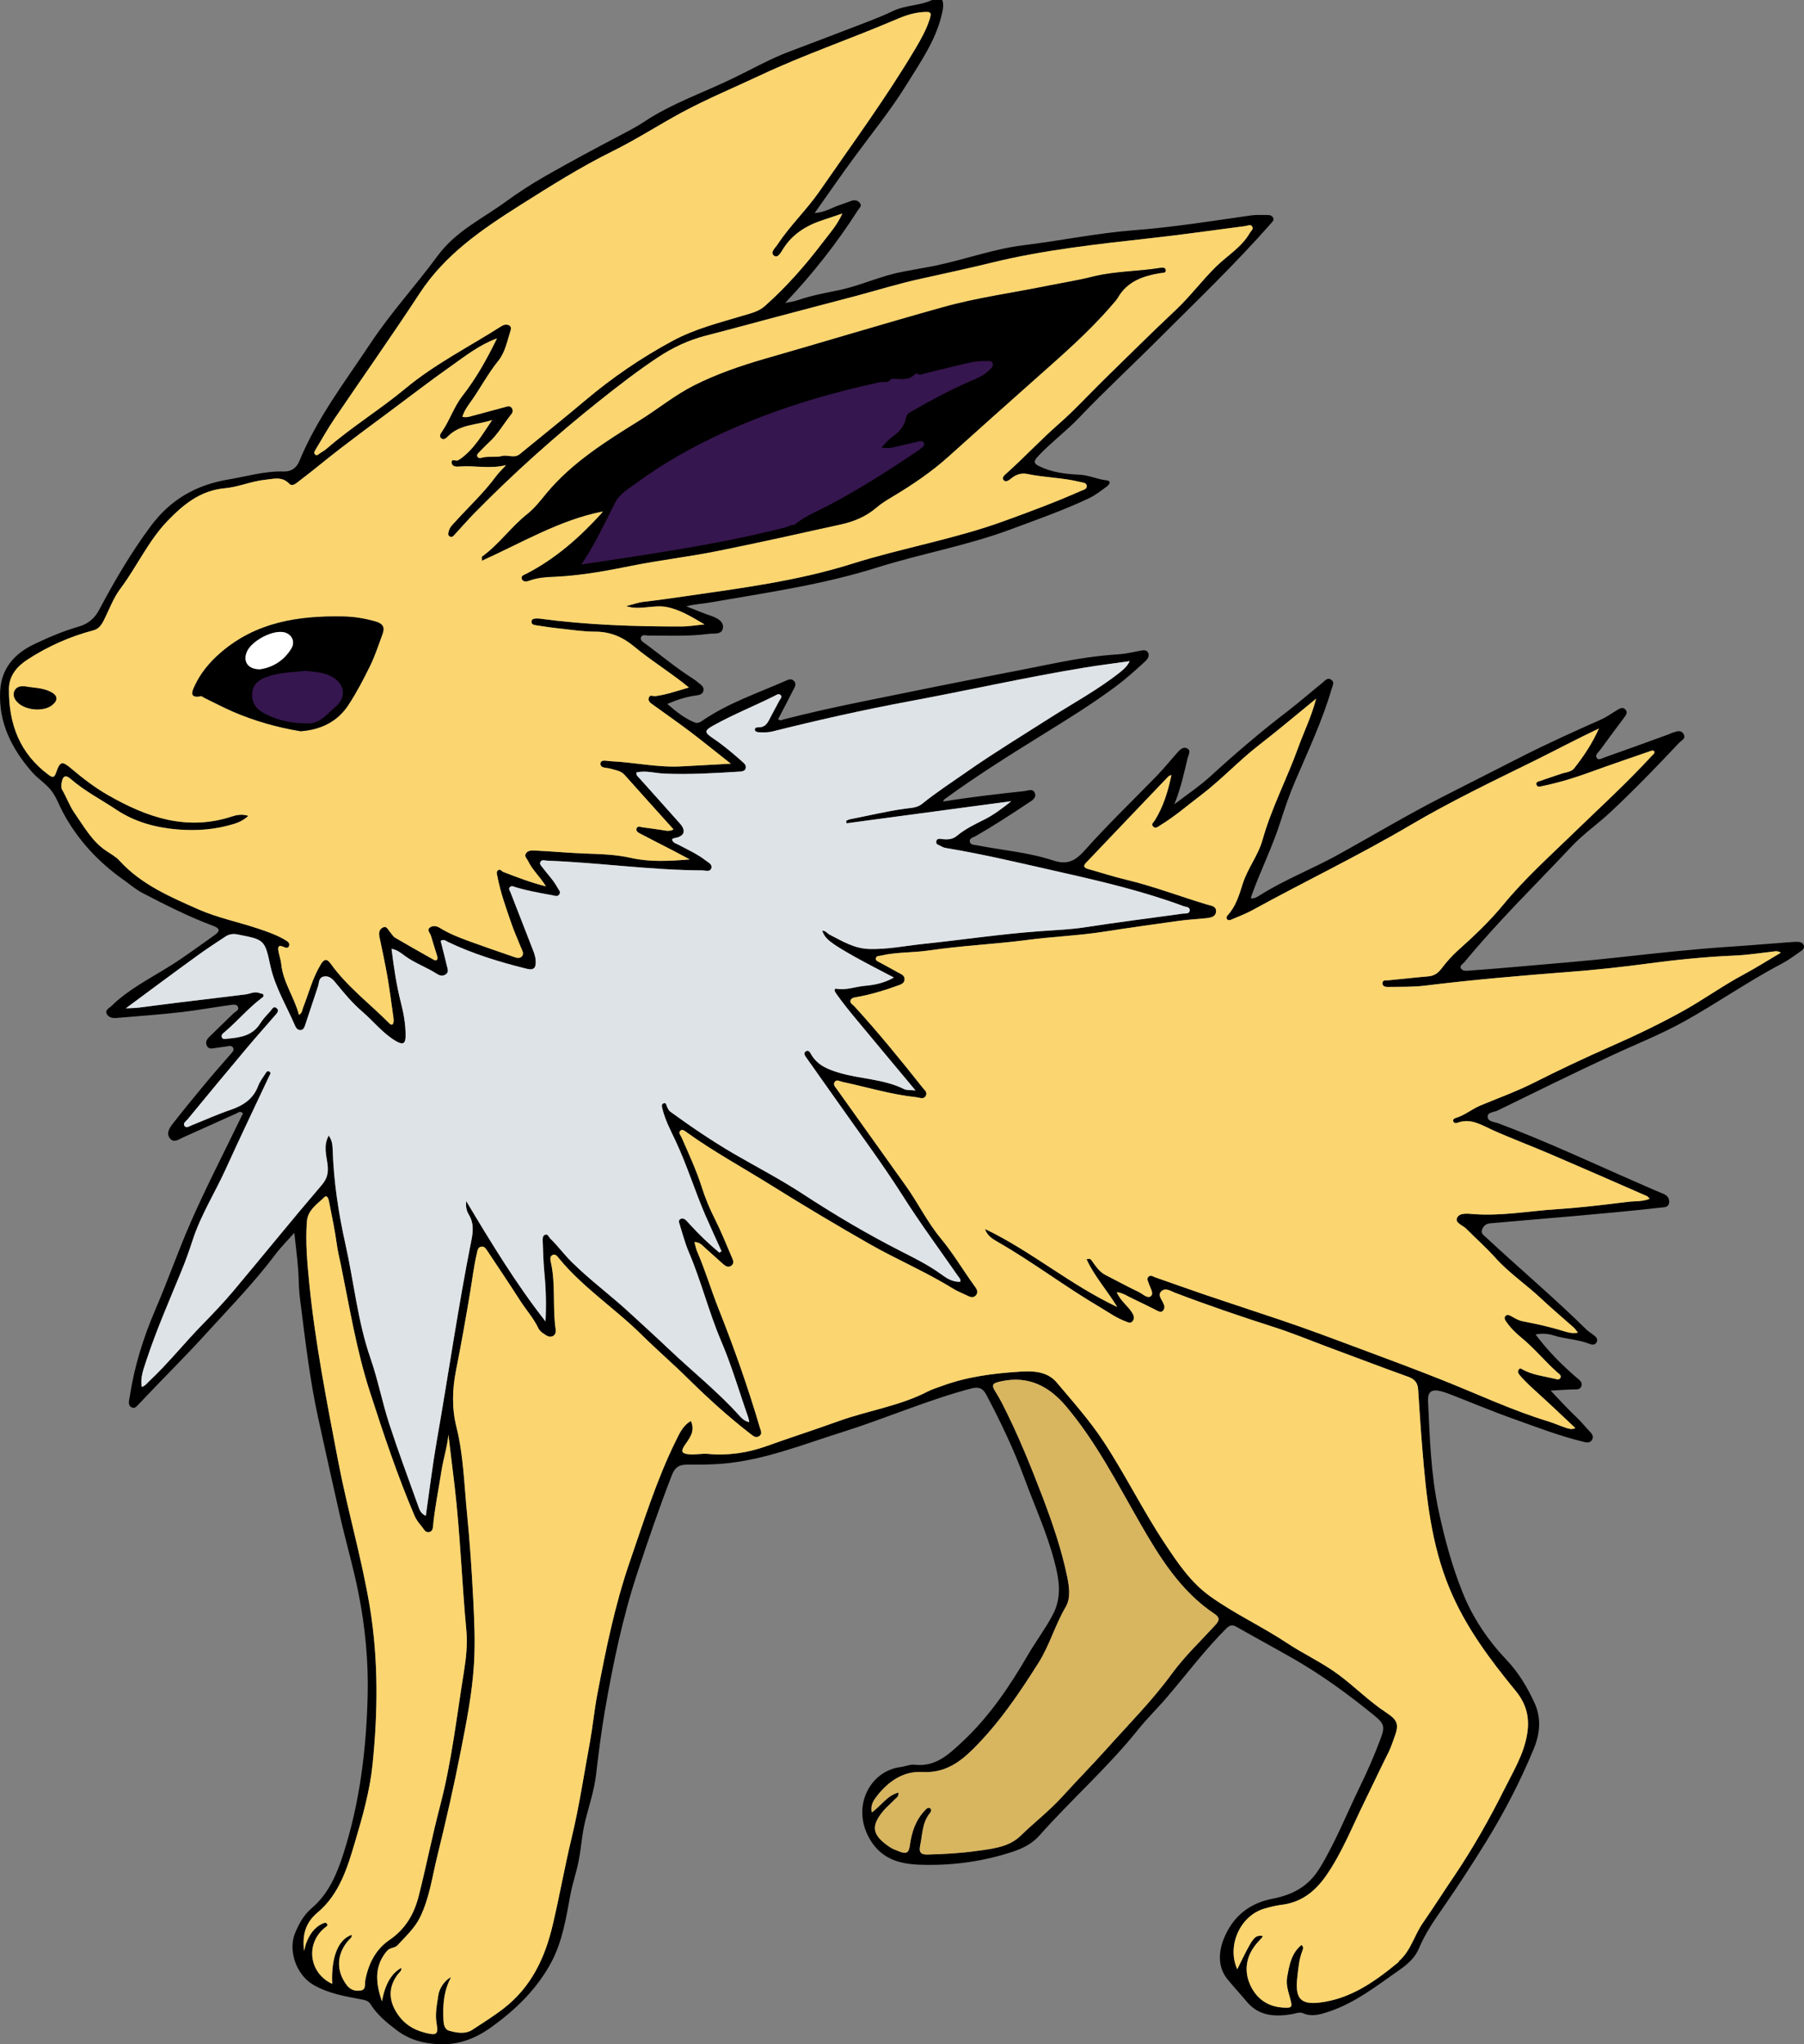 <?xml version="1.0" encoding="UTF-8"?>
<svg id="Layer_2" data-name="Layer 2" xmlns="http://www.w3.org/2000/svg" viewBox="0 0 211.62 239.84">
  <rect x="0" y="0" width="211.62" height="239.84" fill="#808080" stroke="none"/>
  <defs>
    <style>
      .cls-1 {
        fill: #fbd56f;
      }

      .cls-2 {
        fill: #fff;
      }

      .cls-3 {
        fill: #d8b55f;
      }

      .cls-4 {
        fill: #dee3e7;
      }

      .cls-5 {
        fill: #36164f;
      }
    </style>
  </defs>
  <g id="Layer_1-2" data-name="Layer 1">
    <g>
      <path d="M211.58,110.88c-.1-.25-.32-.34-.56-.37-.26-.02-.53-.01-.79,.01-2.43,.18-4.84,.39-7.27,.55-4.24,.28-8.47,.74-12.7,1.21-4.2,.47-8.41,.8-12.61,1.17-1.79,.16-3.58,.3-5.37,.43-.33,.03-.74,.05-.91-.28-.17-.33,.23-.5,.41-.71,3.91-4.76,8.32-9.05,12.53-13.53,1.42-1.52,3.13-2.69,4.63-4.1,2.77-2.59,5.41-5.32,8.01-8.09,.3-.32,.9-.52,.51-1.1-.34-.5-.84-.22-1.27-.1-.16,.04-.31,.14-.46,.19-2.5,.91-5,1.82-7.5,2.7-.29,.1-.71,.39-.92,.07-.24-.35,.18-.65,.39-.93,.94-1.29,1.89-2.57,2.85-3.85,.21-.28,.41-.57,.13-.89-.28-.33-.6-.18-.9,0-.66,.39-1.28,.85-1.97,1.16-3.13,1.39-6.26,2.8-9.31,4.35-3.11,1.59-6.23,3.16-9.34,4.75-4.08,2.09-8.02,4.44-12.03,6.67-3.08,1.72-6.39,2.98-9.38,4.87-.29,.17-.6,.4-1.02,.32,.05-.16,.07-.26,.1-.35,1.05-2.91,2.44-5.68,3.38-8.64,.51-1.58,1.04-3.15,1.7-4.69,1.54-3.6,3.22-7.16,4.32-10.94,.1-.34,.34-.72-.05-1-.45-.33-.74,.09-1.03,.33-1.37,1.1-2.7,2.27-4.09,3.34-3.18,2.43-6.2,5.02-9.15,7.72-1.21,1.1-2.59,2.02-4.15,3.21,.78-1.95,1.14-3.69,1.56-5.43,.1-.4,.45-.88-.1-1.14-.45-.21-.81,.18-1.1,.5-.8,.89-1.55,1.83-2.38,2.69-2.82,2.91-5.75,5.71-8.44,8.73-1.14,1.27-2.03,1.81-3.77,1.24-2.88-.95-5.93-1.19-8.9-1.77-.31-.06-.78-.04-.86-.4-.1-.46,.42-.53,.71-.7,2.11-1.21,4.14-2.54,6.17-3.89,.4-.26,.97-.57,.74-1.15-.23-.57-.81-.27-1.25-.22-3.16,.34-6.32,.7-9.51,1.22,.07-.14,.09-.21,.14-.25,3.7-2.71,7.6-5.15,11.49-7.57,2.97-1.84,5.94-3.67,8.73-5.76,1.15-.86,2.21-1.83,3.27-2.79,.3-.27,.66-.68,.4-1.13-.21-.36-.67-.24-1.02-.17-.78,.14-1.55,.34-2.36,.39-2.59,.16-5.16,.57-7.7,1.08-4.76,.97-9.53,1.85-14.29,2.82-5.79,1.2-11.62,2.26-17.35,3.74-.2,.05-.42,.23-.66-.03,.58-1.11,1.17-2.22,1.73-3.34,.17-.34,.48-.72,.15-1.11-.34-.39-.75-.16-1.1,0-3.23,1.42-6.59,2.55-9.54,4.55-.3,.2-.62,.45-1.01,.3-1.2-.48-2.18-1.27-3.23-2.18,1.21-.52,2.25-.84,3.34-.99,.36-.05,.77-.1,.89-.53,.13-.48-.27-.71-.57-.96-.2-.17-.41-.34-.64-.48-1.91-1.21-3.65-2.66-5.46-4.01-.28-.21-.75-.43-.66-.8,.11-.46,.62-.24,.95-.25,2.33-.01,4.66,.11,6.98-.2,.63-.09,1.56,.14,1.69-.67,.13-.81-.69-1.19-1.39-1.45-.19-.07-.38-.12-.57-.19-.78-.31-1.55-.61-2.33-.92,.93-.26,1.83-.29,2.71-.44,6.59-1.15,13.21-2.08,19.62-4.1,5.2-1.64,10.59-2.58,15.72-4.49,3.09-1.15,6.2-2.24,9.18-3.65,.76-.36,1.41-.88,2.08-1.37,.35-.26,.58-.67-.05-.74-1.09-.12-2.08-.62-3.21-.66-1.58-.07-3.19-.27-4.65-.99-.6-.29-.73-.55-.15-1.16,1.53-1.63,3.33-2.96,4.87-4.58,3.03-3.18,6.26-6.16,9.36-9.27,4.44-4.44,8.98-8.78,13.13-13.51,.15-.18,.35-.34,.24-.6-.12-.29-.39-.35-.66-.35-.67,0-1.34-.05-1.99,.05-4.54,.65-9.07,1.38-13.65,1.73-4.38,.34-8.69,1.24-13.04,1.77-3.48,.43-6.79,1.66-10.21,2.37-1.33,.27-2.68,.49-4.02,.75-2.52,.49-4.85,1.61-7.36,2.14-1.63,.34-3.27,.63-4.85,1.18-.47,.17-.98,.22-1.47,.32,3.23-3.41,6.06-7.01,8.54-10.89,.15-.24,.48-.46,.25-.79-.23-.33-.59-.43-.98-.31-.44,.15-.87,.33-1.31,.47-.95,.29-1.81,.91-3.04,.97,1.63-2.3,3.11-4.46,4.67-6.57,2.06-2.81,4.27-5.52,6.11-8.5,1.66-2.69,3.5-5.28,4.18-8.45,.1-.5,.19-.98,0-1.47h-1.19c-1.46,.69-3.14,.59-4.6,1.3-.98,.48-2,.88-3.03,1.28-3.04,1.17-6.08,2.33-9.13,3.48-2.28,.86-4.39,2.07-6.58,3.12-3.49,1.7-7.2,2.95-10.47,5.13-.8,.53-1.66,.98-2.51,1.43-3.03,1.59-6.05,3.21-9.02,4.9-1.61,.92-3.18,1.94-4.68,3.03-2.74,2-5.83,3.43-7.97,6.33-2.55,3.47-5.5,6.68-7.88,10.27-2.98,4.49-6.28,8.79-8.35,13.82-.35,.83-.94,1.25-1.86,1.23-2.22-.07-4.33,.58-6.49,.94-3.78,.64-6.78,2.35-9.11,5.5-2.29,3.09-4.22,6.38-6.01,9.76-.57,1.08-1.33,1.68-2.43,2-1.8,.52-3.51,1.25-5.19,2.05-2.34,1.11-3.87,2.86-4.01,5.5-.2,3.7,1.35,6.77,3.73,9.5,.72,.83,1.69,1.38,2.35,2.29,.56,.77,.85,1.65,1.29,2.46,1.71,3.19,4.1,5.77,7.04,7.86,.76,.53,1.47,1.16,2.29,1.59,2.71,1.41,5.44,2.79,8.3,3.86,.74,.27,.86,.58,.18,1.06-1.79,1.26-3.53,2.58-5.4,3.73-2.31,1.44-4.76,2.68-6.73,4.61-.26,.26-.79,.45-.53,.95,.23,.42,.72,.49,1.15,.45,2.52-.21,5.04-.4,7.55-.68,1.91-.22,3.81-.57,5.72-.83,.33-.04,.82-.18,.97,.24,.13,.36-.33,.53-.56,.75-.92,.91-1.87,1.8-2.79,2.71-.3,.29-.53,.63-.31,1.07,.21,.43,.59,.33,.96,.27,.43-.06,.85-.13,1.28-.18,.29-.04,.64-.19,.83,.13s-.12,.56-.3,.78c-.93,1.09-1.89,2.15-2.8,3.25-1.34,1.61-2.67,3.23-3.96,4.88-.39,.49-.81,1.15-.35,1.73,.49,.62,1.1,.08,1.62-.14,2.07-.92,4.12-1.86,6.19-2.78,.21-.1,.44-.34,.77-.01-.15,.3-.31,.63-.47,.95-1.88,3.89-3.87,7.74-5.61,11.7-1.5,3.4-2.72,6.93-4.19,10.35-1.41,3.28-2.48,6.67-3.01,10.21-.06,.44-.3,1.01,.2,1.28,.49,.26,.72-.33,1.05-.57,.07-.06,.13-.15,.2-.22,2.44-2.6,4.98-5.08,7.37-7.72,2.82-3.1,5.76-6.1,8.28-9.46,.66-.87,1.45-1.65,2.2-2.5,.21,2.01,.48,3.88,.52,5.76,.01,.86,.11,1.73,.22,2.58,.57,4.49,1.09,8.97,2.06,13.4,.85,3.87,1.7,7.73,2.58,11.59,.68,2.98,1.55,5.93,2.14,8.92,.79,3.96,1.18,8.01,1.08,12.07-.16,6.28-.91,12.47-2.83,18.48-.76,2.39-1.74,4.73-3.7,6.4-.97,.83-1.51,1.82-1.97,2.92-.88,2.1,.15,4.93,2.09,6.08,1.77,1.04,3.73,1.37,5.7,1.74,.4,.08,.77,.14,1.02,.52,.8,1.28,1.92,2.2,3.14,3.12,1.51,1.13,3.15,1.53,4.89,1.61,2.26,.11,4.26-.63,6.13-1.97,2.88-2.07,5.36-4.46,7.05-7.6,1.36-2.53,1.77-5.34,2.29-8.11,.25-1.28,.68-2.5,.93-3.76,.32-1.62,.4-3.29,.82-4.91,.45-1.76,1.03-3.51,1.24-5.33,.29-2.48,.6-4.95,1.02-7.41,.95-5.47,2.07-10.91,3.81-16.19,1.27-3.85,2.58-7.68,4.05-11.47,.38-.97,.88-1.25,1.82-1.25,1.4,.01,2.79,.01,4.18-.11,4.86-.42,9.37-2.25,13.96-3.69,5.08-1.6,9.97-3.75,15.12-5.12,.86-.23,1.38-.09,1.8,.7,1.68,3.18,3.23,6.42,4.47,9.79,1.19,3.24,2.64,6.39,3.52,9.75,.57,2.16,.94,4.22-.22,6.37-.85,1.6-1.93,3.02-2.84,4.58-2.19,3.77-4.62,7.38-7.86,10.37-1.55,1.44-3.08,2.85-5.46,2.57-.54-.06-1.11,.21-1.67,.28-3.68,.45-5.97,4.95-3.35,8.84,1.58,2.34,4.02,2.61,6.34,2.63,3.44,.05,6.88-.45,10.21-1.55,1.21-.41,2.24-.93,3.09-1.88,3.75-4.23,8.01-7.98,11.55-12.39,1.08-1.36,2.33-2.56,3.45-3.88,2.29-2.68,4.41-5.51,6.91-8.01,.45-.44,.74-.5,1.27-.19,2.14,1.22,4.3,2.39,6.44,3.61,3.45,1.96,6.64,4.29,9.7,6.79,1.1,.89,1.24,1.3,.75,2.6-.74,2-1.59,3.95-2.53,5.86-1.52,3.14-2.8,6.38-4.63,9.39-1.34,2.21-3.22,3.17-5.54,3.62-2.58,.5-4.44,1.9-5.54,4.26-.81,1.72-.98,3.65,.19,5.12,.73,.92,1.57,1.81,2.34,2.73,1.41,1.68,3.32,1.77,5.32,1.43,.41-.07,.82-.29,1.27-.1,1.03,.45,2.02,.14,3.01-.19,3.08-1.02,5.59-3.01,8.2-4.83,1.01-.7,1.91-1.47,2.38-2.61,.71-1.7,1.75-3.22,2.79-4.71,1.78-2.57,3.48-5.19,5.12-7.85,2.13-3.46,3.99-7.06,5.54-10.81,.73-1.76,.94-3.6,.09-5.43-.84-1.82-1.85-3.52-3.24-4.99-2.22-2.34-4-4.97-5.2-7.98-1.24-3.1-2.1-6.29-2.8-9.56-.91-4.25-1.04-8.56-1.24-12.86-.05-1.11,.42-1.43,1.51-1.16,.32,.09,.64,.19,.95,.31,2.51,.97,4.99,2.02,7.52,2.92,2.7,.96,5.37,2,8.15,2.68,.4,.1,.82,.23,1.09-.18,.28-.42-.02-.77-.3-1.05-.48-.5-.91-1.06-1.42-1.54-1.03-.97-1.98-2.02-3.12-3.21,1.03-.06,1.81-.11,2.59-.14,.4-.02,.86,.1,1.02-.4,.15-.48-.26-.72-.55-.97-1.76-1.52-3.39-3.15-4.83-5.08,.73-.13,1.41-.11,2.08,.1,1.39,.45,2.89,.46,4.26,1.01,.28,.11,.62,.16,.81-.17,.21-.38-.03-.63-.31-.85-.28-.22-.61-.41-.87-.66-3.81-3.76-7.91-7.21-11.82-10.86-.26-.24-.61-.44-.41-.91,.18-.43,.46-.66,.97-.7,6.65-.6,13.32-1.09,19.96-1.84,.42-.05,.94,0,1-.6,.05-.53-.25-.85-.75-1.05-.62-.24-1.22-.52-1.83-.78-5.8-2.51-11.51-5.23-17.43-7.45-.47-.18-1.25-.18-1.28-.77-.03-.56,.75-.53,1.17-.74,4.45-2.18,8.9-4.37,13.39-6.46,2.83-1.32,5.75-2.47,8.49-3.99,3.89-2.16,7.54-4.73,11.49-6.8,.79-.42,1.51-.97,2.25-1.48,.22-.15,.4-.37,.28-.68ZM37.07,52.67c.7-1.17,1.37-2.36,2.13-3.49,3.34-4.93,6.78-9.8,10.04-14.78,2.98-4.55,7.29-7.48,11.75-10.31,3.55-2.24,7.09-4.48,10.85-6.34,2.78-1.37,5.38-3.06,8.09-4.53,3.01-1.62,6.18-2.94,9.27-4.39,5.06-2.38,10.36-4.19,15.5-6.37,1.08-.47,2.21-.93,3.43-1.03,1.15-.1,1.21,0,.84,1.07-.38,1.11-.95,2.12-1.54,3.12-3.45,5.82-7.45,11.25-11.29,16.81-1.52,2.2-3.46,4.02-4.92,6.24-.26,.41-.94,.94-.42,1.33,.44,.34,.81-.4,1.06-.79,1.12-1.79,2.8-2.79,4.76-3.42,.68-.22,1.36-.46,2.19-.74-.62,1.4-1.55,2.4-2.36,3.47-2.01,2.65-4.21,5.14-6.7,7.36-.74,.67-1.63,.86-2.52,1.13-2.83,.85-5.73,1.57-8.35,2.99-3.67,1.98-7.09,4.32-10.28,7.02-2.51,2.12-5.09,4.17-7.63,6.26-.65,.53-1.39,.04-2.09,.22-.75,.2-1.59-.02-2.37,.2-.18,.05-.42,.08-.52-.16-.07-.18,.06-.32,.18-.44,.39-.4,.78-.82,1.2-1.2,1.04-.95,1.72-2.19,2.59-3.27,.18-.22,.26-.48,.09-.74-.21-.34-.52-.21-.81-.13-1.29,.34-2.57,.69-3.86,1.04-.34,.09-.69,.22-1.14,.09,.22-.68,.6-1.23,.98-1.75,1.12-1.57,2.01-3.29,3.23-4.8,.83-1.03,1.05-2.35,1.45-3.58,.15-.48-.17-.69-.6-.67-.19,.01-.38,.12-.55,.22-3.74,2.39-7.73,4.39-11.18,7.26-2.96,2.46-6.27,4.49-9.19,7.02-.25,.22-.54,.4-.82,.57-.18,.11-.38,.38-.61,.15-.19-.21,.01-.45,.12-.64Zm-13.77,54.03c-3.32-1.47-6.73-2.92-9.27-5.71-.45-.5-1.05-.81-1.59-1.18-1.66-1.12-2.58-2.83-3.69-4.41-.59-.85-.93-1.83-1.44-2.71-.17-.29-.12-.58-.07-.87,.1-.73,.42-.98,1.04-.44,1.64,1.43,3.57,2.42,5.37,3.62,2.21,1.47,4.66,2.11,7.23,2.32,2.23,.18,4.45,.01,6.61-.67,.58-.18,1.1-.44,1.65-.93-.76-.25-1.43-.1-2,.09-5.27,1.71-9.94,.07-14.46-2.52-1.54-.88-2.93-1.95-4.28-3.09-1.14-.97-1.36-.9-1.84,.5-.2,.58-.44,.52-.87,.2-3.39-2.52-4.67-5.98-4.64-10.08,.01-1.64,1.07-2.72,2.2-3.45,2.37-1.54,4.97-2.7,7.73-3.42,.59-.16,.92-.62,1.18-1.14,.64-1.24,1.11-2.61,1.94-3.71,1.95-2.6,3.3-5.64,5.56-7.99,1.82-1.88,3.81-3.56,6.69-3.82,1.6-.14,3.15-.84,4.77-1,.95-.09,1.94-.44,2.81,.46,.41,.42,.92-.14,1.3-.42,1.59-1.2,3.11-2.49,4.7-3.71,1.74-1.33,3.49-2.65,5.26-3.95,2.59-1.92,5.14-3.9,7.78-5.76,1.64-1.16,3.24-2.43,5.33-3.21-1.21,2.48-2.46,4.71-4.05,6.74-.99,1.27-1.47,2.82-2.37,4.15-.16,.23-.41,.56-.15,.81,.34,.32,.64-.04,.85-.24,1.43-1.41,3.4-1.29,5.15-1.88-1.15,1.68-2.12,3.46-3.83,4.63-.05,.03-.12,.05-.17,.09-.24,.16-.82-.28-.74,.32,.07,.49,.63,.44,1.01,.41,1.75-.12,3.52,.31,5.36-.16-.4,.45-.84,.86-1.2,1.34-1.4,1.91-3.14,3.51-4.71,5.25-.29,.32-.63,.61-.77,1.04-.08,.25-.21,.56,.06,.73,.28,.2,.49-.09,.66-.28,.77-.83,1.51-1.69,2.3-2.49,4.59-4.68,9.48-9.04,14.61-13.13,2.24-1.78,4.51-3.54,6.88-5.11,1.7-1.13,3.59-2.02,5.61-2.54,2.71-.69,5.4-1.44,8.1-2.15,3.15-.84,6.3-1.66,9.45-2.49,2.54-.68,5.05-1.46,7.61-2.02,2.79-.62,5.59-1.22,8.37-1.9,6.11-1.5,12.36-2.17,18.61-2.87,3.73-.41,7.45-.95,11.17-1.43,.27-.04,.63-.26,.8,.11,.13,.27-.17,.47-.3,.7-.95,1.67-2.61,2.63-3.94,3.93-1.66,1.63-3.05,3.51-4.75,5.11-2.88,2.71-5.69,5.5-8.52,8.27-1.73,1.7-3.37,3.5-5.19,5.09-2.1,1.84-4.01,3.89-6.08,5.75-.25,.22-.63,.52-.43,.81,.28,.38,.69,.03,.95-.18,.56-.45,1.18-.64,1.86-.5,2.06,.43,4.17,.43,6.21,.94,.29,.08,.67,.06,.75,.39,.1,.45-.37,.52-.64,.64-2.98,1.32-6.03,2.46-9.1,3.57-5.8,2.11-11.9,3.14-17.77,4.99-6.31,1.99-12.84,2.84-19.36,3.78-1.68,.24-3.35,.49-5.04,.68-.69,.07-1.41,.35-2.13,.51,1.6,.53,3.22-.19,4.78,.11,1.58,.31,2.99,1.19,4.43,2.04-.91,.08-1.82,.24-2.73,.24-5.52,.01-11.03-.18-16.51-.91-.13-.02-.27-.04-.4-.03-.26,.01-.59,0-.65,.33-.06,.35,.26,.43,.52,.47,.95,.15,1.91,.29,2.87,.39,1.35,.15,2.71,.36,4.07,.36,1.77-.01,3.26,.64,4.56,1.73,2.01,1.68,4.27,3.03,6.44,4.82-1.39,.4-2.62,.84-3.93,1.01-.27,.04-.65-.23-.77,.2-.12,.39,.19,.61,.47,.8,1.45,1.06,2.93,2.08,4.36,3.16,1.55,1.18,3.06,2.41,4.79,3.77-2.09,.12-3.9,.21-5.71,.31-2.81,.17-5.56-.47-8.35-.6-.43-.01-1.17-.26-1.23,.24-.07,.6,.72,.5,1.16,.63,.6,.19,1.23,.23,1.69,.76,1.88,2.11,3.77,4.2,5.72,6.37-.53,.29-1,.12-1.48,.05-.72-.1-1.44-.21-2.17-.3-.24-.03-.58-.21-.69,.15-.09,.31,.21,.48,.44,.6,1.29,.68,2.6,1.34,3.9,2.01,.58,.31,1.16,.62,1.9,1.01-2.44,.2-4.68,.32-6.9-.18-1.76-.4-3.56-.45-5.35-.51-1.97-.07-3.92-.26-5.88-.35-.41-.02-.83-.04-1.08,.33-.24,.36,.12,.62,.25,.9,.5,1.06,1.41,1.84,2.09,2.97-1.81-.45-3.41-1.08-5-1.69-.2-.08-.35-.39-.6-.21-.27,.19-.14,.49-.09,.74,.36,1.9,1.02,3.72,1.65,5.54,.31,.91,.71,1.79,1.07,2.69,.14,.36,.44,.79,.17,1.12-.32,.39-.83,.12-1.21,0-1.64-.55-3.27-1.14-4.9-1.72-1.22-.44-2.43-.91-3.54-1.6-.35-.22-.8-.3-1.14-.06-.43,.31,.01,.66,.1,.98,.23,.8,.49,1.59,.73,2.38,.04,.16,.1,.35-.06,.47-.15,.11-.31-.01-.45-.09-1.48-.84-2.95-1.66-4.41-2.52-.25-.14-.4-.44-.6-.66-.25-.28-.39-.81-.91-.51-.38,.22-.43,.63-.34,1.06,.33,1.56,.66,3.12,.94,4.69,.26,1.54,.46,3.09,.68,4.63,.04,.32,.11,.66-.07,.95-.17,.09-.28,0-.37-.1-2.31-2.33-4.97-4.32-6.9-7.02-.49-.69-.82-.48-1.17,.1-.96,1.58-1.4,3.37-2.07,5.07-.11,.27-.08,.6-.48,.84-.54-2.08-1.87-3.82-2.08-5.98-.05-.5-.23-.97-.32-1.46-.09-.48-.05-.83,.59-.54,.23,.11,.56,.23,.66-.15,.08-.31-.16-.47-.4-.62-1-.61-2.1-.99-3.19-1.36-2.34-.78-4.79-1.28-7.03-2.26Zm4.05,44.79c-1.14,1.35-2.36,2.63-3.59,3.89-2.14,2.19-4.05,4.6-6.29,6.69-.24,.22-.42,.52-.84,.65-.2-1.1,.21-2.08,.52-3.05,1.16-3.54,2.66-6.96,4.07-10.4,.51-1.23,.96-2.48,1.37-3.75,.95-2.93,2.6-5.54,3.87-8.32,1.66-3.66,3.4-7.29,5.11-10.93,.08-.18,.27-.38,.06-.53-.29-.2-.42,.1-.53,.27-.29,.45-.63,.89-.81,1.38-.58,1.54-1.75,2.31-3.24,2.82-1.54,.52-3.03,1.2-4.54,1.8-.27,.1-.61,.38-.83,.13-.3-.35,.15-.6,.33-.82,2.28-2.77,4.57-5.54,6.88-8.29,1.09-1.3,2.22-2.56,3.33-3.85,.23-.26,.61-.62,.2-.92-.35-.28-.55,.21-.76,.43-.4,.44-.83,.88-1.14,1.39-.9,1.43-2.33,1.65-3.81,1.78-.25,.02-.59,.14-.7-.19-.09-.3,.21-.47,.4-.64,1.46-1.25,2.71-2.74,4.25-3.91,.13-.1,.31-.19,.24-.39-.07-.19-.27-.14-.41-.2-.61-.27-1.14,.07-1.71,.14-2.69,.34-5.39,.65-8.08,.98-1.48,.18-2.97,.39-4.45,.57-.48,.06-.97,.05-1.49,.08,2.82-2.09,5.56-4.13,8.32-6.13,1.1-.81,2.25-1.55,3.38-2.3,.44-.29,.92-.34,1.44-.23,3.08,.61,3.16,.58,3.81,3.65,.55,2.54,1.91,4.73,2.91,7.07,.12,.28,.33,.53,.68,.49,.3-.04,.41-.32,.49-.57,.51-1.52,1-3.04,1.51-4.55,.14-.42,.06-1,.64-1.15,.6-.15,1.04,.24,1.37,.65,.99,1.21,1.99,2.43,3.18,3.45,1.33,1.14,2.42,2.57,3.96,3.47,.84,.48,1.13,.31,1.13-.67,0-1.31-.23-2.6-.55-3.84-.53-2.07-.83-4.15-1.1-6.32,.62,.1,1.1,.48,1.55,.82,1.16,.86,2.54,1.33,3.74,2.1,.31,.2,.66,.33,1.03,.1,.44-.27,.26-.65,.18-.98-.23-1-.49-1.99-.74-2.98,.38-.23,.62,.02,.87,.14,2.96,1.41,6.06,2.36,9.23,3.14,.9,.22,1.08-.17,1.05-.91-.02-.57-.24-1.1-.45-1.62-.84-2.14-1.67-4.28-2.5-6.42-.07-.2-.29-.43-.07-.64,.2-.19,.44-.05,.66,.02,1.4,.42,2.84,.68,4.29,.94,.28,.05,.62,.21,.83-.08,.23-.31-.06-.54-.2-.8-.46-.86-1.14-1.55-1.72-2.32-.15-.21-.43-.43-.29-.7,.17-.33,.53-.16,.81-.15,6.08,.23,12.12,1.11,18.21,1.14,.37,0,.91,.23,1.04-.29,.12-.44-.39-.65-.69-.89-.97-.75-2.1-1.26-3.19-1.84-.27-.14-.63-.21-.73-.58,.06-.17,.2-.17,.33-.2,1.11-.2,1.35-.85,.59-1.7-1.56-1.77-3.15-3.52-4.72-5.28-.17-.19-.42-.34-.39-.71,1.09-.26,2.16,.08,3.24,.13,2.96,.13,5.92-.05,8.87-.23,.27-.02,.56-.04,.69-.32,.14-.34-.07-.58-.3-.78-1.12-1-2.26-1.97-3.51-2.81-1.05-.71-1.03-.9,.04-1.5,2.33-1.3,4.81-2.29,7.19-3.48,.21-.11,.5-.33,.72-.07,.18,.21-.05,.42-.16,.62-.41,.76-.82,1.52-1.22,2.29-.26,.51-.6,.87-1.23,.85-.19,0-.45,.02-.43,.29,.03,.23,.27,.28,.47,.29,.53,.03,1.06,.04,1.59-.09,5.26-1.32,10.56-2.51,15.89-3.51,6.93-1.28,13.81-2.85,20.77-3.99,1.7-.28,3.4-.48,5.25-.75-.32,.65-.77,1.01-1.22,1.37-2.65,2.08-5.61,3.67-8.44,5.48-3.16,2.02-6.37,3.97-9.45,6.13-1.77,1.24-3.58,2.41-5.27,3.78-.57,.46-1.31,.45-1.99,.55-2.18,.3-4.31,.83-6.46,1.24-.15,.03-.29,.12-.43,.18,.02,.1,.03,.19,.05,.29,6.44-.86,12.88-1.72,19.32-2.59-1.05,.84-2.09,1.63-3.28,2.21-1.07,.54-2.15,1.06-3.08,1.84-.5,.42-1.07,.47-1.68,.4-.29-.03-.67-.14-.76,.25-.1,.39,.33,.44,.57,.58,.16,.1,.36,.18,.55,.21,4.56,.76,9.05,1.84,13.56,2.86,4.83,1.09,9.66,2.23,14.31,3.96,.3,.11,.78,.08,.74,.51-.04,.43-.5,.33-.81,.37-3.83,.53-7.66,1.01-11.47,1.6-1.75,.27-3.5,.33-5.26,.46-4.61,.33-9.18,1.02-13.77,1.5-2.07,.22-4.11,.64-6.24,.59-1.83-.05-3.21-.93-4.7-1.69-.29-.15-.47-.49-.86-.45,.34,.94,.9,1.41,3.83,3.06,1.45,.81,2.93,1.56,4.58,2.43-1.17,.66-2.29,.87-3.41,.97-1.09,.09-2.12,.53-3.26,.35-.54-.09-.18,.46-.06,.62,.6,.84,1.23,1.65,1.89,2.45,2.39,2.89,4.8,5.76,7.38,8.86-.62-.07-1.05-.01-1.36-.17-2.38-1.18-5.04-1.16-7.53-1.89-1.33-.39-2.57-.86-3.33-2.13-.14-.24-.31-.64-.66-.4-.33,.22-.06,.55,.1,.78,1.22,1.75,2.47,3.48,3.69,5.22,2.54,3.62,5.19,7.17,7.56,10.9,2.05,3.24,4.32,6.31,6.5,9.45,.13,.18,.33,.34,.29,.68-.89,.06-1.62-.41-2.24-.87-1.47-1.07-3.08-1.87-4.67-2.68-4.01-2.04-7.86-4.32-11.62-6.78-2.61-1.71-5.4-3.15-8.1-4.72-2.55-1.5-5-3.16-7.39-4.9-.21-.15-.28-.36-.39-.57-.09-.18-.09-.54-.42-.41-.27,.1-.19,.4-.13,.62,.33,1.37,1,2.61,1.59,3.87,1.31,2.81,2.22,5.77,3.44,8.61,.62,1.42,1.27,2.83,1.91,4.25-.09,.05-.17,.11-.26,.16-1.22-1.02-2.37-2.11-3.44-3.29-.16-.17-.3-.35-.47-.51-.18-.16-.39-.28-.64-.15-.27,.16-.19,.4-.11,.62,.34,1.08,.62,2.18,1.06,3.22,1.47,3.43,2.36,7.07,3.82,10.5,1.25,2.92,2.12,5.96,3.17,8.94,.05,.15,.07,.31,.12,.56-.61-.13-.93-.51-1.25-.86-2.51-2.77-5.43-5.1-8.13-7.66-1.52-1.45-3.07-2.85-4.61-4.27-2.22-2.06-4.67-3.85-6.82-5.98-.91-.89-1.65-1.93-2.56-2.8-.17-.18-.25-.55-.59-.41-.3,.12-.27,.46-.27,.7,.04,1.23,.08,2.46,.19,3.68,.19,1.91,.24,3.82,.14,5.78-3.46-4.41-6.34-9.17-9.3-14.11-.08,.69,.06,1.18,.3,1.58,.59,.97,.52,1.94,.31,2.99-1.56,7.82-2.69,15.72-4.07,23.58-.5,2.88-.85,5.78-1.28,8.77-.65-.28-.77-.82-.94-1.28-1.13-3.17-2.31-6.31-3.35-9.51-.82-2.52-1.32-5.15-2.19-7.66-1.51-4.34-1.94-8.89-2.93-13.33-.83-3.7-1.4-7.45-1.52-11.25-.02-.51-.07-1.04-.46-1.58-.67,1.21-.25,2.37-.13,3.47,.1,.97-.07,1.62-.74,2.39-3.5,4.09-6.88,8.28-10.34,12.4Zm15.49,80.9c-.07,.42,.12,1.05-.54,1.14-.61,.1-1.19-.07-1.6-.6-1.3-1.68-1.23-3.68,.18-5.28,.16-.19,.43-.32,.38-.65-1.59,.52-2.43,2.64-2.29,5.75-2.74-1.26-3.17-4.77-.82-6.62,.12-.1,.33-.18,.24-.37-.1-.24-.33-.18-.51-.1-1.05,.47-1.61,1.36-1.99,2.39-.08,.23-.12,.48-.22,.85-.22-1.89,.13-3.3,1.62-4.55,2.52-2.12,3.47-5.23,4.36-8.26,.88-2.96,1.73-5.95,2.05-9.04,.63-6.17,.7-12.29-.31-18.48-.96-5.79-2.62-11.39-3.72-17.13-1.32-6.92-2.69-13.84-3.39-20.86-.24-2.41-.46-4.83-.28-7.26,.1-1.36,1.19-2.02,2.02-2.84,.36-.36,.52,.18,.58,.5,.32,1.66,.68,3.32,.91,5,.11,.83,.31,1.63,.48,2.44,1.02,4.99,1.83,10.02,3.4,14.87,1.59,4.91,3.21,9.8,5.24,14.55,.27,.64,.75,1.09,1.12,1.63,.14,.2,.34,.34,.6,.28,.31-.07,.41-.32,.44-.6,.2-2.22,.66-4.4,1-6.6,.22-1.41,.68-2.79,.81-4.23,.25,2.04,.5,4.08,.74,6.12,.65,5.62,.84,11.27,1.37,16.89,.14,1.57-.03,3.15-.27,4.68-.86,5.28-1.44,10.6-2.8,15.8-.93,3.53-1.63,7.12-2.53,10.66-.53,2.09-1.55,3.86-3.45,5.15-1.61,1.1-2.47,2.83-2.82,4.77Zm99.61-41.61c-1.68,1.83-3.5,3.56-4.98,5.58-2.29,3.15-5.05,5.91-7.64,8.81-1.7,1.9-3.51,3.73-5.21,5.61-1.53,1.69-3.32,3.05-4.92,4.62-1.38,1.34-3.37,1.51-5.21,1.77-1.88,.26-3.77,.36-5.66,.41-.8,.02-1.06-.23-.89-1.06,.28-1.29,.23-2.66,1.12-3.77,.13-.17,.29-.45,.02-.61-.25-.14-.43,.11-.59,.27-1.08,1.13-1.54,2.53-1.75,4.05-.13,.96-.41,1.1-1.32,.73-.37-.15-.76-.28-1.08-.51-1.97-1.34-2.21-2.35-.85-4.06,.43-.55,.98-.99,1.46-1.5,.19-.2,.52-.33,.43-.81-1.33,.36-2.02,1.55-3.11,2.33-.2-.86,.23-1.45,.63-1.96,1.33-1.7,3.09-2.91,5.28-2.78,2.54,.14,4.29-1.03,5.95-2.68,3.05-3.02,5.42-6.53,7.7-10.14,1.3-2.07,1.94-4.43,3.17-6.52,.64-1.09,.42-2.43,.18-3.62-.66-3.17-1.71-6.23-2.85-9.24-1.45-3.79-2.97-7.55-4.83-11.16-.19-.35-.38-.7-.59-1.04-.66-1.02-.6-1.2,.54-1.44,3.15-.69,5.58,.55,7.57,2.89,3.55,4.19,6.02,9.06,8.74,13.79,2.29,3.99,4.75,7.96,8.72,10.61,.81,.54,.4,.96-.03,1.43Zm62.15-76.48c-2.47,1.31-4.73,2.96-7.18,4.32-2.76,1.53-5.6,2.89-8.49,4.16-3.07,1.35-6.11,2.79-9.1,4.3-2,1-4.1,1.76-6.15,2.61-1.02,.43-1.87,1.17-2.94,1.48-.16,.05-.32,.17-.27,.36,.07,.25,.31,.27,.49,.2,1.57-.59,2.81,.26,4.15,.86,2.28,1.02,4.62,1.89,6.91,2.88,3.73,1.6,7.45,3.23,11.17,4.86,.1,.04,.17,.16,.33,.31-.87,.36-1.71,.26-2.51,.36-2.81,.34-5.62,.69-8.43,.87-3.28,.21-6.54,.84-9.85,.56-.63-.05-1.56-.15-1.81,.47-.25,.6,.68,.85,1.08,1.26,1.12,1.14,2.33,2.19,3.39,3.38,1.61,1.8,3.61,3.14,5.35,4.77,1.26,1.19,2.59,2.3,3.88,3.45,.16,.15,.28,.34,.48,.59-.69,.14-1.24-.05-1.75-.2-1.56-.49-3.15-.83-4.75-1.14-.51-.1-.92-.37-1.36-.61-.21-.12-.44-.22-.64,0-.19,.22-.06,.45,.07,.64,.52,.75,1.16,1.38,1.86,1.95,1.49,1.23,2.71,2.74,4.15,4.02,.19,.17,.51,.34,.37,.64-.14,.29-.47,.16-.72,.1-1.25-.3-2.55-.43-3.71-1.07-.15-.09-.31-.2-.44-.03-.22,.27-.05,.52,.12,.72,.71,.83,1.54,1.56,2.35,2.3,1.38,1.25,2.72,2.54,4.15,3.88-.43,.19-.78,.07-1.1-.03-.72-.24-1.42-.56-2.15-.78-4.24-1.3-8.24-3.19-12.34-4.82-3.21-1.28-6.45-2.48-9.69-3.69-3.08-1.15-6.16-2.31-9.28-3.36-2.97-1-5.94-1.97-8.9-2.97-1.95-.67-3.89-1.36-5.83-2.04-.28-.1-.56-.34-.82-.03-.21,.25,0,.5,.07,.75,.14,.5,.63,1.14,.25,1.48-.39,.34-.95-.24-1.41-.47-1.32-.63-2.6-1.33-3.91-2-.72-.36-1.13-1.01-1.58-1.63-.11-.16-.2-.36-.65-.22,.91,1.99,2.38,3.61,3.6,5.6-5.57-2.63-10.13-6.58-15.51-9.15,.26,.84,.96,1.21,1.58,1.57,4.07,2.34,7.81,5.2,11.86,7.58,1,.59,1.94,1.28,3.05,1.69,.27,.1,.57,.29,.81-.01,.24-.29,.19-.61,0-.93-.5-.87-1.4-1.42-1.85-2.49,.78,.1,1.31,.51,1.89,.77,.97,.45,1.92,.93,2.87,1.41,.22,.1,.43,.22,.64,.02,.18-.17,.23-.41,.17-.65-.03-.09-.09-.18-.12-.27-.17-.44-.67-.92-.24-1.36,.48-.49,1.07-.07,1.58,.13,3.82,1.46,7.69,2.78,11.59,4.03,2.06,.65,4.06,1.48,6.08,2.24,3.24,1.2,6.47,2.44,9.73,3.61,.72,.26,1.1,.67,1.16,1.42,.16,2.36,.3,4.71,.5,7.06,.46,5.58,1.01,11.12,3.2,16.38,1.87,4.5,4.73,8.31,7.77,12.02,1.28,1.56,1.64,3.21,1.31,5.1-.39,2.31-1.6,4.29-2.62,6.33-1.74,3.48-3.65,6.88-5.82,10.11-1.27,1.87-2.48,3.78-3.77,5.64-1.01,1.44-1.41,3.25-2.78,4.46-.05,.04-.06,.13-.11,.17-2.74,2.26-5.61,4.31-9.26,4.73-2.24,.26-2.86-.53-2.59-2.93,.12-1.06,.2-2.12,.59-3.13,.07-.21,.21-.44-.1-.7-1.2,.98-1.43,2.38-1.68,3.77-.16,.89,.14,1.71,.36,2.54,.29,1.04,.19,1.1-.91,1.03-1.98-.13-3.29-1.31-3.92-2.99-.62-1.66-.2-3.35,1.07-4.72,.16-.18,.32-.34,.47-.52,.04-.04,.03-.12,.05-.18-.98-.07-1.1,.09-2.97,3.92-1.26-2.76,.36-6.34,3.24-7.13,.64-.18,1.3-.35,1.95-.43,2.33-.28,3.94-1.57,5.24-3.43,1.89-2.73,3.08-5.81,4.54-8.76,.94-1.91,1.83-3.84,2.79-5.74,.26-.52,.42-1.05,.62-1.58,.6-1.58,.53-2.1-.9-3.04-1.99-1.3-3.64-2.99-5.53-4.4-1.93-1.45-4.12-2.44-6.11-3.76-2.94-1.95-6.16-3.43-9.03-5.49-2.31-1.66-3.82-3.95-5.35-6.25-2.56-3.86-4.6-8.03-7.14-11.89-1.63-2.48-3.6-4.69-5.51-6.95-1.13-1.34-2.85-1.36-4.35-1.26-3.08,.2-6.16,.59-9.09,1.67-.56,.21-1.14,.38-1.67,.65-3.32,1.72-7.03,2.24-10.49,3.49-2.82,1.02-5.67,1.93-8.48,2.94-2.16,.77-4.47,1.12-6.79,.9-.77-.07-1.52,.12-2.28,.04-.69-.07-1.01-.24-.53-.98,.55-.84,1.34-1.65,.78-2.92-.95,.52-1.36,1.49-1.79,2.36-2.24,4.55-3.74,9.39-5.39,14.17-1.75,5.08-2.81,10.32-3.81,15.58-.35,1.86-.53,3.75-.87,5.62-.69,3.72-1.24,7.47-2.13,11.16-.82,3.39-1.42,6.83-2.22,10.22-.91,3.87-2.51,7.31-5.81,9.85-1.16,.89-2.39,1.65-3.6,2.45-.86,.56-1.82,.37-2.71,.13-.58-.15-.68-.76-.7-1.31-.08-1.7,.02-3.38,.9-4.99-.69,.33-1.37,1.24-1.5,2.11-.16,1.11-.41,2.21-.2,3.37,.23,1.28-.06,1.38-1.35,1.05-1.5-.38-2.63-1.16-3.42-2.49-.89-1.49-.84-2.97,.22-4.37,.17-.23,.46-.39,.41-.75-1.17,.63-1.9,1.91-2.28,3.92-.72-2.15-.94-4.09,.59-5.9,.37-.45,.93-.31,1.27-.7,.93-1.03,1.98-1.96,2.61-3.25,1.12-2.28,1.43-4.78,2.03-7.19,1.01-4.1,1.95-8.22,2.76-12.36,.66-3.36,1.33-6.73,1.54-10.15,.16-2.55,.04-5.13-.09-7.68-.17-3.32-.39-6.64-.72-9.95-.34-3.4-.41-6.83-1.24-10.17-.56-2.22-.5-4.45-.05-6.7,.6-3.03,1.14-6.08,1.65-9.13,.26-1.54,.44-3.1,.8-4.62,.07-.29,.08-.61,.44-.72,.43-.12,.6,.22,.78,.48,1.29,1.94,2.59,3.87,3.85,5.84,.7,1.09,1.58,2.06,2.14,3.25,.11,.22,.32,.43,.54,.57,.35,.23,.73,.57,1.18,.32,.42-.24,.31-.72,.26-1.1-.31-2.51,.04-5.06-.52-7.55-.06-.28-.14-.66,.17-.83,.38-.21,.61,.17,.8,.4,2.84,3.45,6.6,5.88,9.74,9,1.75,1.73,3.62,3.34,5.37,5.07,2.32,2.29,4.73,4.48,7.31,6.48,.32,.24,.66,.57,1.07,.27,.38-.27,.15-.67,.05-1.01-1.39-4.73-3.03-9.37-4.85-13.95-.87-2.19-1.54-4.47-2.48-6.64-.16-.35-.22-.74-.34-1.16,.66,.01,.96,.43,1.32,.75,.68,.6,1.34,1.21,2.01,1.8,.28,.24,.6,.5,.98,.24,.4-.28,.23-.67,.08-1-.64-1.5-1.25-3.01-1.98-4.47-.62-1.22-1.14-2.47-1.55-3.77-.64-2-1.53-3.91-2.37-5.83-.11-.25-.43-.55-.12-.8,.23-.19,.5,.05,.71,.2,3.17,2.28,6.59,4.14,9.89,6.2,3.81,2.38,7.67,4.68,11.57,6.91,3.21,1.83,6.63,3.27,9.77,5.22,.48,.3,1.01,.51,1.52,.75,.39,.18,.82,.47,1.19,.05,.37-.43,.02-.84-.22-1.17-1.32-1.83-2.47-3.79-3.92-5.53-1.57-1.9-2.65-4.14-4.08-6.14-2.69-3.76-5.37-7.53-8.06-11.3-.18-.26-.51-.54-.3-.87,.24-.37,.62-.09,.92-.03,2.89,.62,5.73,1.49,8.69,1.8,.37,.04,.83,.3,1.09-.16,.23-.41-.15-.69-.37-.96-2.58-3.26-5.2-6.48-8.01-9.55-.19-.21-.56-.37-.44-.71,.12-.32,.49-.32,.77-.38,1.61-.29,3.17-.76,4.71-1.32,.37-.14,.81-.23,.85-.72,.04-.5-.41-.64-.75-.83-.72-.41-1.46-.8-2.19-1.2-.19-.11-.49-.19-.43-.48,.06-.28,.36-.25,.58-.3,1.86-.44,3.77-.33,5.65-.61,3.85-.57,7.74-.73,11.6-1.24,2.89-.38,5.82-.49,8.72-.93,2.96-.46,5.92-.88,8.89-1.29,1.11-.16,2.25-.21,3.37-.33,.5-.06,1.07-.16,1.1-.79,.03-.62-.56-.66-1-.79-3.18-.95-6.3-2.15-9.54-2.93-1.49-.35-2.94-.83-4.41-1.24-.58-.16-.67-.36-.27-.78,3.2-3.37,6.42-6.73,9.63-10.1,.06-.06,.17-.08,.36-.17-.41,1.93-.95,3.71-1.95,5.32-.15,.24-.5,.47-.17,.76,.28,.25,.55-.02,.8-.17,1.71-1.04,3.22-2.36,4.81-3.56,2.41-1.84,4.47-4.08,6.87-5.93,2.17-1.68,4.27-3.46,6.61-5.37-.57,2.17-1.46,3.94-2.12,5.78-1.31,3.63-3.12,7.05-4.17,10.79-.5,1.8-1.76,3.35-2.33,5.17-.42,1.34-.82,2.68-1.81,3.73-.07,.07-.1,.27-.05,.36,.12,.21,.35,.17,.53,.09,.83-.36,1.68-.67,2.46-1.1,6.15-3.38,12.49-6.41,18.54-9.98,4.7-2.77,9.62-5.13,14.52-7.54,2.53-1.25,5.02-2.58,7.6-3.8-.76,1.71-1.77,3.24-2.91,4.68-.35,.44-1.02,.45-1.55,.64-.78,.28-1.58,.52-2.36,.81-.22,.08-.62,.1-.5,.47,.11,.33,.44,.21,.7,.15,1.95-.4,3.86-.99,5.74-1.68,2.25-.82,4.52-1.59,6.78-2.37,.18-.06,.37-.18,.58-.05,.12,.29-.14,.41-.28,.56-2.93,3.19-6.12,6.1-9.23,9.11-2.78,2.7-5.69,5.31-8.17,8.33-1.6,1.95-3.44,3.69-5.33,5.38-.71,.64-1.36,1.37-1.94,2.14-.42,.55-.87,.85-1.56,.91-1.55,.13-3.1,.31-4.66,.46-.29,.03-.68-.09-.7,.34,0,.41,.4,.45,.67,.44,1.46-.02,2.93,.02,4.37-.16,5.55-.68,11.12-1.16,16.69-1.59,3.07-.23,6.15-.56,9.22-.97,3.42-.46,6.87-.81,10.33-.96,1.49-.06,2.97-.29,4.46-.46,.28-.03,.57-.14,.99,.12-1.5,.88-2.88,1.76-4.31,2.53Z"/>
      <path class="cls-4" d="M139.56,106.82c-.04,.43-.5,.33-.81,.37-3.83,.53-7.66,1.01-11.47,1.6-1.75,.27-3.5,.33-5.26,.46-4.61,.33-9.18,1.02-13.77,1.5-2.07,.22-4.11,.64-6.24,.59-1.83-.05-3.21-.93-4.7-1.69-.29-.15-.47-.49-.86-.45,.34,.94,.9,1.41,3.83,3.06,1.45,.81,2.93,1.56,4.58,2.43-1.17,.66-2.29,.87-3.41,.97-1.09,.09-2.12,.53-3.26,.35-.54-.09-.18,.46-.06,.62,.6,.84,1.23,1.65,1.89,2.45,2.39,2.89,4.8,5.76,7.38,8.86-.62-.07-1.05-.01-1.36-.17-2.38-1.18-5.04-1.16-7.53-1.89-1.33-.39-2.57-.86-3.33-2.13-.14-.24-.31-.64-.66-.4-.33,.22-.06,.55,.1,.78,1.22,1.75,2.47,3.48,3.69,5.22,2.54,3.62,5.19,7.17,7.56,10.9,2.05,3.24,4.32,6.31,6.5,9.45,.13,.18,.33,.34,.29,.68-.89,.06-1.62-.41-2.24-.87-1.47-1.07-3.08-1.87-4.67-2.68-4.01-2.04-7.86-4.32-11.62-6.78-2.61-1.71-5.4-3.15-8.1-4.72-2.55-1.5-5-3.16-7.39-4.9-.21-.15-.28-.36-.39-.57-.09-.18-.09-.54-.42-.41-.27,.1-.19,.4-.13,.62,.33,1.37,1,2.61,1.59,3.87,1.31,2.81,2.22,5.77,3.44,8.61,.62,1.42,1.27,2.83,1.91,4.25-.09,.05-.17,.11-.26,.16-1.22-1.02-2.37-2.11-3.44-3.29-.16-.17-.3-.35-.47-.51-.18-.16-.39-.28-.64-.15-.27,.16-.19,.4-.11,.62,.34,1.08,.62,2.18,1.06,3.22,1.47,3.43,2.36,7.07,3.82,10.5,1.25,2.92,2.12,5.96,3.17,8.94,.05,.15,.07,.31,.12,.56-.61-.13-.93-.51-1.25-.86-2.51-2.77-5.43-5.1-8.13-7.66-1.52-1.45-3.07-2.85-4.61-4.27-2.22-2.06-4.67-3.85-6.82-5.98-.91-.89-1.65-1.93-2.56-2.8-.17-.18-.25-.55-.59-.41-.3,.12-.27,.46-.27,.7,.04,1.23,.08,2.46,.19,3.68,.19,1.91,.24,3.82,.14,5.78-3.46-4.41-6.34-9.17-9.3-14.11-.08,.69,.06,1.18,.3,1.58,.59,.97,.52,1.94,.31,2.99-1.56,7.82-2.69,15.72-4.07,23.58-.5,2.88-.85,5.78-1.28,8.77-.65-.28-.77-.82-.94-1.28-1.13-3.17-2.31-6.31-3.35-9.51-.82-2.52-1.32-5.15-2.19-7.66-1.51-4.34-1.94-8.89-2.93-13.33-.83-3.7-1.4-7.45-1.52-11.25-.02-.51-.07-1.04-.46-1.58-.67,1.21-.25,2.37-.13,3.47,.1,.97-.07,1.62-.74,2.39-3.5,4.09-6.88,8.28-10.34,12.4-1.14,1.35-2.36,2.63-3.59,3.89-2.14,2.19-4.05,4.6-6.29,6.69-.24,.22-.42,.52-.84,.65-.2-1.1,.21-2.08,.52-3.05,1.16-3.54,2.66-6.96,4.07-10.4,.51-1.23,.96-2.48,1.37-3.75,.95-2.93,2.6-5.54,3.87-8.32,1.66-3.66,3.4-7.29,5.11-10.93,.08-.18,.27-.38,.06-.53-.29-.2-.42,.1-.53,.27-.29,.45-.63,.89-.81,1.38-.58,1.54-1.75,2.31-3.24,2.82-1.54,.52-3.03,1.2-4.54,1.8-.27,.1-.61,.38-.83,.13-.3-.35,.15-.6,.33-.82,2.28-2.77,4.57-5.54,6.88-8.29,1.09-1.3,2.22-2.56,3.33-3.85,.23-.26,.61-.62,.2-.92-.35-.28-.55,.21-.76,.43-.4,.44-.83,.88-1.14,1.39-.9,1.43-2.33,1.65-3.81,1.78-.25,.02-.59,.14-.7-.19-.09-.3,.21-.47,.4-.64,1.46-1.25,2.71-2.74,4.25-3.91,.13-.1,.31-.19,.24-.39-.07-.19-.27-.14-.41-.2-.61-.27-1.14,.07-1.71,.14-2.69,.34-5.39,.65-8.08,.98-1.48,.18-2.97,.39-4.45,.57-.48,.06-.97,.05-1.49,.08,2.82-2.09,5.56-4.13,8.32-6.13,1.1-.81,2.25-1.55,3.38-2.3,.44-.29,.92-.34,1.44-.23,3.08,.61,3.16,.58,3.81,3.65,.55,2.54,1.91,4.73,2.91,7.07,.12,.28,.33,.53,.68,.49,.3-.04,.41-.32,.49-.57,.51-1.52,1-3.04,1.51-4.55,.14-.42,.06-1,.64-1.15,.6-.15,1.04,.24,1.37,.65,.99,1.21,1.99,2.43,3.18,3.45,1.33,1.14,2.42,2.57,3.96,3.47,.84,.48,1.13,.31,1.13-.67,0-1.31-.23-2.6-.55-3.84-.53-2.07-.83-4.15-1.1-6.32,.62,.1,1.1,.48,1.55,.82,1.16,.86,2.54,1.33,3.74,2.1,.31,.2,.66,.33,1.03,.1,.44-.27,.26-.65,.18-.98-.23-1-.49-1.99-.74-2.98,.38-.23,.62,.02,.87,.14,2.96,1.41,6.06,2.36,9.23,3.14,.9,.22,1.08-.17,1.05-.91-.02-.57-.24-1.1-.45-1.62-.84-2.14-1.67-4.28-2.5-6.42-.07-.2-.29-.43-.07-.64,.2-.19,.44-.05,.66,.02,1.4,.42,2.84,.68,4.29,.94,.28,.05,.62,.21,.83-.08,.23-.31-.06-.54-.2-.8-.46-.86-1.14-1.55-1.72-2.32-.15-.21-.43-.43-.29-.7,.17-.33,.53-.16,.81-.15,6.08,.23,12.12,1.11,18.21,1.14,.37,0,.91,.23,1.04-.29,.12-.44-.39-.65-.69-.89-.97-.75-2.1-1.26-3.19-1.84-.27-.14-.63-.21-.73-.58,.06-.17,.2-.17,.33-.2,1.11-.2,1.35-.85,.59-1.7-1.56-1.77-3.15-3.52-4.72-5.28-.17-.19-.42-.34-.39-.71,1.09-.26,2.16,.08,3.24,.13,2.96,.13,5.92-.05,8.87-.23,.27-.02,.56-.04,.69-.32,.14-.34-.07-.58-.3-.78-1.12-1-2.26-1.97-3.51-2.81-1.05-.71-1.03-.9,.04-1.5,2.33-1.3,4.81-2.29,7.19-3.48,.21-.11,.5-.33,.72-.07,.18,.21-.05,.42-.16,.62-.41,.76-.82,1.52-1.22,2.29-.26,.51-.6,.87-1.23,.85-.19,0-.45,.02-.43,.29,.03,.23,.27,.28,.47,.29,.53,.03,1.06,.04,1.59-.09,5.26-1.32,10.56-2.51,15.89-3.51,6.93-1.28,13.81-2.85,20.77-3.99,1.7-.28,3.4-.48,5.25-.75-.32,.65-.77,1.01-1.22,1.37-2.65,2.08-5.61,3.67-8.44,5.48-3.16,2.02-6.37,3.97-9.45,6.13-1.77,1.24-3.58,2.41-5.27,3.78-.57,.46-1.31,.45-1.99,.55-2.18,.3-4.31,.83-6.46,1.24-.15,.03-.29,.12-.43,.18,.02,.1,.03,.19,.05,.29,6.44-.86,12.88-1.72,19.32-2.59-1.05,.84-2.09,1.63-3.28,2.21-1.07,.54-2.15,1.06-3.08,1.84-.5,.42-1.07,.47-1.68,.4-.29-.03-.67-.14-.76,.25-.1,.39,.33,.44,.57,.58,.16,.1,.36,.18,.55,.21,4.56,.76,9.05,1.84,13.56,2.86,4.83,1.09,9.66,2.23,14.31,3.96,.3,.11,.78,.08,.74,.51Z"/>
      <path class="cls-1" d="M108.97,2.5c-.38,1.11-.95,2.12-1.54,3.12-3.45,5.82-7.45,11.25-11.29,16.81-1.52,2.2-3.46,4.02-4.92,6.24-.26,.41-.94,.94-.42,1.33,.44,.34,.81-.4,1.06-.79,1.12-1.79,2.8-2.79,4.76-3.42,.68-.22,1.36-.46,2.19-.74-.62,1.4-1.55,2.4-2.36,3.47-2.01,2.65-4.21,5.14-6.7,7.36-.74,.67-1.63,.86-2.52,1.13-2.83,.85-5.73,1.57-8.35,2.99-3.67,1.98-7.09,4.32-10.28,7.02-2.51,2.12-5.09,4.17-7.63,6.26-.65,.53-1.39,.04-2.09,.22-.75,.2-1.59-.02-2.37,.2-.18,.05-.42,.08-.52-.16-.07-.18,.06-.32,.18-.44,.39-.4,.78-.82,1.2-1.2,1.04-.95,1.72-2.19,2.59-3.27,.18-.22,.26-.48,.09-.74-.21-.34-.52-.21-.81-.13-1.29,.34-2.57,.69-3.86,1.04-.34,.09-.69,.22-1.14,.09,.22-.68,.6-1.23,.98-1.75,1.12-1.57,2.01-3.29,3.23-4.8,.83-1.03,1.05-2.35,1.45-3.58,.15-.48-.17-.69-.6-.67-.19,.01-.38,.12-.55,.22-3.74,2.39-7.73,4.39-11.18,7.26-2.96,2.46-6.27,4.49-9.19,7.02-.25,.22-.54,.4-.82,.57-.18,.11-.38,.38-.61,.15-.19-.21,.01-.45,.12-.64,.7-1.17,1.37-2.36,2.13-3.49,3.34-4.93,6.78-9.8,10.04-14.78,2.98-4.55,7.29-7.48,11.75-10.31,3.55-2.24,7.09-4.48,10.85-6.34,2.78-1.37,5.38-3.06,8.09-4.53,3.01-1.62,6.18-2.94,9.27-4.39,5.06-2.38,10.36-4.19,15.5-6.37,1.08-.47,2.21-.93,3.43-1.03,1.15-.1,1.21,0,.84,1.07Z"/>
      <path class="cls-1" d="M146.91,26.63c-.17-.37-.53-.15-.8-.11-3.72,.48-7.44,1.02-11.17,1.43-6.25,.7-12.5,1.37-18.61,2.87-2.78,.68-5.58,1.28-8.37,1.9-2.56,.56-5.07,1.34-7.61,2.02-3.15,.83-6.3,1.65-9.45,2.49-2.7,.71-5.39,1.46-8.1,2.15-2.02,.52-3.91,1.41-5.61,2.54-2.37,1.57-4.64,3.33-6.88,5.11-5.13,4.09-10.02,8.45-14.61,13.13-.79,.8-1.53,1.66-2.3,2.49-.17,.19-.38,.48-.66,.28-.27-.17-.14-.48-.06-.73,.14-.43,.48-.72,.77-1.04,1.57-1.74,3.31-3.34,4.71-5.25,.36-.48,.8-.89,1.2-1.34-1.84,.47-3.61,.04-5.36,.16-.38,.03-.94,.08-1.01-.41-.08-.6,.5-.16,.74-.32,.05-.04,.12-.06,.17-.09,1.71-1.17,2.68-2.95,3.83-4.63-1.75,.59-3.72,.47-5.15,1.88-.21,.2-.51,.56-.85,.24-.26-.25-.01-.58,.15-.81,.9-1.33,1.38-2.88,2.37-4.15,1.59-2.03,2.84-4.26,4.05-6.74-2.09,.78-3.69,2.05-5.33,3.21-2.64,1.86-5.19,3.84-7.78,5.76-1.77,1.3-3.52,2.62-5.26,3.95-1.59,1.22-3.11,2.51-4.7,3.71-.38,.28-.89,.84-1.3,.42-.87-.9-1.86-.55-2.81-.46-1.62,.16-3.17,.86-4.77,1-2.88,.26-4.87,1.94-6.69,3.82-2.26,2.35-3.61,5.39-5.56,7.99-.83,1.1-1.3,2.47-1.94,3.71-.26,.52-.59,.98-1.18,1.14-2.76,.72-5.36,1.88-7.73,3.42-1.13,.73-2.19,1.81-2.2,3.45-.03,4.1,1.25,7.56,4.64,10.08,.43,.32,.67,.38,.87-.2,.48-1.4,.7-1.47,1.84-.5,1.35,1.14,2.74,2.21,4.28,3.09,4.52,2.59,9.19,4.23,14.46,2.52,.57-.19,1.24-.34,2-.09-.55,.49-1.07,.75-1.65,.93-2.16,.68-4.38,.85-6.61,.67-2.57-.21-5.02-.85-7.23-2.32-1.8-1.2-3.73-2.19-5.37-3.62-.62-.54-.94-.29-1.04,.44-.05,.29-.1,.58,.07,.87,.51,.88,.85,1.86,1.44,2.71,1.11,1.58,2.03,3.29,3.69,4.41,.54,.37,1.14,.68,1.59,1.18,2.54,2.79,5.95,4.24,9.27,5.71,2.24,.98,4.69,1.48,7.03,2.26,1.09,.37,2.19,.75,3.19,1.36,.24,.15,.48,.31,.4,.62-.1,.38-.43,.26-.66,.15-.64-.29-.68,.06-.59,.54,.09,.49,.27,.96,.32,1.46,.21,2.16,1.54,3.9,2.08,5.98,.4-.24,.37-.57,.48-.84,.67-1.7,1.11-3.49,2.07-5.07,.35-.58,.68-.79,1.17-.1,1.93,2.7,4.59,4.69,6.9,7.02,.09,.09,.2,.19,.37,.1,.18-.29,.11-.63,.07-.95-.22-1.54-.42-3.09-.68-4.63-.28-1.57-.61-3.13-.94-4.69-.09-.43-.04-.84,.34-1.06,.52-.3,.66,.23,.91,.51,.2,.22,.35,.52,.6,.66,1.46,.86,2.93,1.68,4.41,2.52,.14,.08,.3,.2,.45,.09,.16-.12,.1-.31,.06-.47-.24-.79-.5-1.58-.73-2.38-.09-.32-.53-.67-.1-.98,.34-.24,.79-.16,1.14,.06,1.11,.69,2.32,1.16,3.54,1.6,1.63,.58,3.26,1.17,4.9,1.72,.38,.12,.89,.39,1.21,0,.27-.33-.03-.76-.17-1.12-.36-.9-.76-1.78-1.07-2.69-.63-1.82-1.29-3.64-1.65-5.54-.05-.25-.18-.55,.09-.74,.25-.18,.4,.13,.6,.21,1.59,.61,3.19,1.24,5,1.69-.68-1.13-1.59-1.91-2.09-2.97-.13-.28-.49-.54-.25-.9,.25-.37,.67-.35,1.08-.33,1.96,.09,3.91,.28,5.88,.35,1.79,.06,3.59,.11,5.35,.51,2.22,.5,4.46,.38,6.9,.18-.74-.39-1.32-.7-1.9-1.01-1.3-.67-2.61-1.33-3.9-2.01-.23-.12-.53-.29-.44-.6,.11-.36,.45-.18,.69-.15,.73,.09,1.45,.2,2.17,.3,.48,.07,.95,.24,1.48-.05-1.95-2.17-3.84-4.26-5.72-6.37-.46-.53-1.09-.57-1.69-.76-.44-.13-1.23-.03-1.16-.63,.06-.5,.8-.25,1.23-.24,2.79,.13,5.54,.77,8.35,.6,1.81-.1,3.62-.19,5.71-.31-1.73-1.36-3.24-2.59-4.79-3.77-1.43-1.08-2.91-2.1-4.36-3.16-.28-.19-.59-.41-.47-.8,.12-.43,.5-.16,.77-.2,1.31-.17,2.54-.61,3.93-1.01-2.17-1.79-4.43-3.14-6.44-4.82-1.3-1.09-2.79-1.74-4.56-1.73-1.36,0-2.72-.21-4.07-.36-.96-.1-1.92-.24-2.87-.39-.26-.04-.58-.12-.52-.47,.06-.33,.39-.32,.65-.33,.13-.01,.27,.01,.4,.03,5.48,.73,10.99,.92,16.51,.91,.91,0,1.82-.16,2.73-.24-1.44-.85-2.85-1.73-4.43-2.04-1.56-.3-3.18,.42-4.78-.11,.72-.16,1.44-.44,2.13-.51,1.69-.19,3.36-.44,5.04-.68,6.52-.94,13.05-1.79,19.36-3.78,5.87-1.85,11.97-2.88,17.77-4.99,3.07-1.11,6.12-2.25,9.1-3.57,.27-.12,.74-.19,.64-.64-.08-.33-.46-.31-.75-.39-2.04-.51-4.15-.51-6.21-.94-.68-.14-1.3,.05-1.86,.5-.26,.21-.67,.56-.95,.18-.2-.29,.18-.59,.43-.81,2.07-1.86,3.98-3.91,6.08-5.75,1.82-1.59,3.46-3.39,5.19-5.09,2.83-2.77,5.64-5.56,8.52-8.27,1.7-1.6,3.09-3.48,4.75-5.11,1.33-1.3,2.99-2.26,3.94-3.93,.13-.23,.43-.43,.3-.7ZM6.13,82.71c-1.06,.86-3.33,.62-4.19-.45-.29-.35-.44-.76-.24-1.2,.24-.49,.69-.57,1.21-.53,1.01,.19,2.09,.15,3.06,.66,.8,.42,.85,.95,.16,1.52Zm38.75-8.36c-.46,1.25-.87,2.52-1.45,3.72-.77,1.58-1.59,3.15-2.55,4.62-1.28,1.96-3.21,2.92-5.61,3.1-2.72-.44-5.39-1.2-7.97-2.31-1.09-.48-2.15-1.04-3.23-1.56-.18-.08-.38-.27-.53-.24-1.43,.27-.94-.69-.7-1.21,.7-1.52,1.77-2.79,3.04-3.89,4.15-3.59,9.11-4.35,14.35-4.25,1.31,.02,2.55,.23,3.8,.58,.86,.24,1.13,.66,.85,1.44Zm91.31-42.33c-2.06,.33-3.94,.95-5.07,2.91-.19,.31-.45,.58-.69,.86-2.69,3.14-5.81,5.84-8.89,8.58-3.43,3.05-6.86,6.1-10.27,9.18-1.99,1.79-4.19,3.28-6.47,4.65-.72,.43-1.42,.85-2.06,1.4-1.16,.99-2.55,1.57-4.02,1.9-4.91,1.08-9.8,2.19-14.72,3.17-3.32,.66-6.7,1.05-10.02,1.72-2.78,.56-5.55,1.07-8.37,1.24-1.2,.07-2.39,.06-3.53,.49-.3,.11-.74,.17-.87-.23-.1-.36,.33-.45,.57-.58,3.42-1.77,6.24-4.27,8.81-7.1,.06-.06,.08-.16,.11-.21-5.04,.99-9.44,3.64-14.16,5.77,0-.33-.02-.43,0-.45,2-1.44,3.42-3.51,5.35-5.03,.86-.69,1.53-1.57,2.23-2.42,3.03-3.64,7-6.1,10.95-8.56,2.15-1.34,4.11-2.96,6.38-4.1,2.65-1.33,5.44-2.29,8.28-3.11,6.97-2,13.91-4.11,20.89-6.06,4.04-1.13,8.21-1.68,12.32-2.52,1.75-.35,3.53-.63,5.27-1.07,2.6-.65,5.28-.59,7.91-1.02,.23-.04,.54-.06,.6,.2,.09,.43-.31,.35-.54,.39Z"/>
      <path class="cls-3" d="M142.45,190.78c-1.68,1.83-3.5,3.56-4.98,5.58-2.29,3.15-5.05,5.91-7.64,8.81-1.7,1.9-3.51,3.73-5.21,5.61-1.53,1.69-3.32,3.05-4.92,4.62-1.38,1.34-3.37,1.51-5.21,1.77-1.88,.26-3.77,.36-5.66,.41-.8,.02-1.06-.23-.89-1.06,.28-1.29,.23-2.66,1.12-3.77,.13-.17,.29-.45,.02-.61-.25-.14-.43,.11-.59,.27-1.08,1.13-1.54,2.53-1.75,4.05-.13,.96-.41,1.1-1.32,.73-.37-.15-.76-.28-1.08-.51-1.97-1.34-2.21-2.35-.85-4.06,.43-.55,.98-.99,1.46-1.5,.19-.2,.52-.33,.43-.81-1.33,.36-2.02,1.55-3.11,2.33-.2-.86,.23-1.45,.63-1.96,1.33-1.7,3.09-2.91,5.28-2.78,2.54,.14,4.29-1.03,5.95-2.68,3.05-3.02,5.42-6.53,7.7-10.14,1.3-2.07,1.94-4.43,3.17-6.52,.64-1.09,.42-2.43,.18-3.62-.66-3.17-1.71-6.23-2.85-9.24-1.45-3.79-2.97-7.55-4.83-11.16-.19-.35-.38-.7-.59-1.04-.66-1.02-.6-1.2,.54-1.44,3.15-.69,5.58,.55,7.57,2.89,3.55,4.19,6.02,9.06,8.74,13.79,2.29,3.99,4.75,7.96,8.72,10.61,.81,.54,.4,.96-.03,1.43Z"/>
      <path class="cls-1" d="M54.44,196.01c-.86,5.28-1.44,10.6-2.8,15.8-.93,3.53-1.63,7.12-2.53,10.66-.53,2.09-1.55,3.86-3.45,5.15-1.61,1.1-2.47,2.83-2.82,4.77-.07,.42,.12,1.05-.54,1.14-.61,.1-1.19-.07-1.6-.6-1.3-1.68-1.23-3.68,.18-5.28,.16-.19,.43-.32,.38-.65-1.59,.52-2.43,2.64-2.29,5.75-2.74-1.26-3.17-4.77-.82-6.62,.12-.1,.33-.18,.24-.37-.1-.24-.33-.18-.51-.1-1.05,.47-1.61,1.36-1.99,2.39-.08,.23-.12,.48-.22,.85-.22-1.89,.13-3.3,1.62-4.55,2.52-2.12,3.47-5.23,4.36-8.26,.88-2.96,1.73-5.95,2.05-9.04,.63-6.17,.7-12.29-.31-18.48-.96-5.79-2.62-11.39-3.72-17.13-1.32-6.92-2.69-13.84-3.39-20.86-.24-2.41-.46-4.83-.28-7.26,.1-1.36,1.19-2.02,2.02-2.84,.36-.36,.52,.18,.58,.5,.32,1.66,.68,3.32,.91,5,.11,.83,.31,1.63,.48,2.44,1.02,4.99,1.83,10.02,3.4,14.87,1.59,4.91,3.21,9.8,5.24,14.55,.27,.64,.75,1.09,1.12,1.63,.14,.2,.34,.34,.6,.28,.31-.07,.41-.32,.44-.6,.2-2.22,.66-4.4,1-6.6,.22-1.41,.68-2.79,.81-4.23,.25,2.04,.5,4.08,.74,6.12,.65,5.62,.84,11.27,1.37,16.89,.14,1.57-.03,3.15-.27,4.68Z"/>
      <path class="cls-1" d="M208.91,111.77c-1.5,.88-2.88,1.76-4.31,2.53-2.47,1.31-4.73,2.96-7.18,4.32-2.76,1.53-5.6,2.89-8.49,4.16-3.07,1.35-6.11,2.79-9.1,4.3-2,1-4.1,1.76-6.15,2.61-1.02,.43-1.87,1.17-2.94,1.48-.16,.05-.32,.17-.27,.36,.07,.25,.31,.27,.49,.2,1.57-.59,2.81,.26,4.15,.86,2.28,1.02,4.62,1.89,6.91,2.88,3.73,1.6,7.45,3.23,11.17,4.86,.1,.04,.17,.16,.33,.31-.87,.36-1.71,.26-2.51,.36-2.81,.34-5.62,.69-8.43,.87-3.28,.21-6.54,.84-9.85,.56-.63-.05-1.56-.15-1.81,.47-.25,.6,.68,.85,1.08,1.26,1.12,1.14,2.33,2.19,3.39,3.38,1.61,1.8,3.61,3.14,5.35,4.77,1.26,1.19,2.59,2.3,3.88,3.45,.16,.15,.28,.34,.48,.59-.69,.14-1.24-.05-1.75-.2-1.56-.49-3.15-.83-4.75-1.14-.51-.1-.92-.37-1.36-.61-.21-.12-.44-.22-.64,0-.19,.22-.06,.45,.07,.64,.52,.75,1.16,1.38,1.86,1.95,1.49,1.23,2.71,2.74,4.15,4.02,.19,.17,.51,.34,.37,.64-.14,.29-.47,.16-.72,.1-1.25-.3-2.55-.43-3.71-1.07-.15-.09-.31-.2-.44-.03-.22,.27-.05,.52,.12,.72,.71,.83,1.54,1.56,2.35,2.3,1.38,1.25,2.72,2.54,4.15,3.88-.43,.19-.78,.07-1.1-.03-.72-.24-1.42-.56-2.15-.78-4.24-1.3-8.24-3.19-12.34-4.82-3.21-1.28-6.45-2.48-9.69-3.69-3.08-1.15-6.16-2.31-9.28-3.36-2.97-1-5.94-1.97-8.9-2.97-1.95-.67-3.89-1.36-5.83-2.04-.28-.1-.56-.34-.82-.03-.21,.25,0,.5,.07,.75,.14,.5,.63,1.14,.25,1.48-.39,.34-.95-.24-1.41-.47-1.32-.63-2.6-1.33-3.91-2-.72-.36-1.13-1.01-1.58-1.63-.11-.16-.2-.36-.65-.22,.91,1.99,2.38,3.61,3.6,5.6-5.57-2.63-10.13-6.58-15.51-9.15,.26,.84,.96,1.21,1.58,1.57,4.07,2.34,7.81,5.2,11.86,7.58,1,.59,1.94,1.28,3.05,1.69,.27,.1,.57,.29,.81-.01,.24-.29,.19-.61,0-.93-.5-.87-1.4-1.42-1.85-2.49,.78,.1,1.31,.51,1.89,.77,.97,.45,1.92,.93,2.87,1.41,.22,.1,.43,.22,.64,.02,.18-.17,.23-.41,.17-.65-.03-.09-.09-.18-.12-.27-.17-.44-.67-.92-.24-1.36,.48-.49,1.07-.07,1.58,.13,3.82,1.46,7.69,2.78,11.59,4.03,2.06,.65,4.06,1.48,6.08,2.24,3.24,1.2,6.47,2.44,9.73,3.61,.72,.26,1.1,.67,1.16,1.42,.16,2.36,.3,4.71,.5,7.06,.46,5.58,1.01,11.12,3.2,16.38,1.87,4.5,4.73,8.31,7.77,12.02,1.28,1.56,1.64,3.21,1.31,5.1-.39,2.31-1.6,4.29-2.62,6.33-1.74,3.48-3.65,6.88-5.82,10.11-1.27,1.87-2.48,3.78-3.77,5.64-1.01,1.44-1.41,3.25-2.78,4.46-.05,.04-.06,.13-.11,.17-2.74,2.26-5.61,4.31-9.26,4.73-2.24,.26-2.86-.53-2.59-2.93,.12-1.06,.2-2.12,.59-3.13,.07-.21,.21-.44-.1-.7-1.2,.98-1.43,2.38-1.68,3.77-.16,.89,.14,1.71,.36,2.54,.29,1.04,.19,1.1-.91,1.03-1.98-.13-3.29-1.31-3.92-2.99-.62-1.66-.2-3.35,1.07-4.72,.16-.18,.32-.34,.47-.52,.04-.04,.03-.12,.05-.18-.98-.07-1.1,.09-2.97,3.92-1.26-2.76,.36-6.34,3.24-7.13,.64-.18,1.3-.35,1.95-.43,2.33-.28,3.94-1.57,5.24-3.43,1.89-2.73,3.08-5.81,4.54-8.76,.94-1.91,1.83-3.84,2.79-5.74,.26-.52,.42-1.05,.62-1.58,.6-1.58,.53-2.1-.9-3.04-1.99-1.3-3.64-2.99-5.53-4.4-1.93-1.45-4.12-2.44-6.11-3.76-2.94-1.95-6.16-3.43-9.03-5.49-2.31-1.66-3.82-3.95-5.35-6.25-2.56-3.86-4.6-8.03-7.14-11.89-1.63-2.48-3.6-4.69-5.51-6.95-1.13-1.34-2.85-1.36-4.35-1.26-3.08,.2-6.16,.59-9.09,1.67-.56,.21-1.14,.38-1.67,.65-3.32,1.72-7.03,2.24-10.49,3.49-2.82,1.02-5.67,1.93-8.48,2.94-2.16,.77-4.47,1.12-6.79,.9-.77-.07-1.52,.12-2.28,.04-.69-.07-1.01-.24-.53-.98,.55-.84,1.34-1.65,.78-2.92-.95,.52-1.36,1.49-1.79,2.36-2.24,4.55-3.74,9.39-5.39,14.17-1.75,5.08-2.81,10.32-3.81,15.58-.35,1.86-.53,3.75-.87,5.62-.69,3.72-1.24,7.47-2.13,11.16-.82,3.39-1.42,6.83-2.22,10.22-.91,3.87-2.51,7.31-5.81,9.85-1.16,.89-2.39,1.65-3.6,2.45-.86,.56-1.82,.37-2.71,.13-.58-.15-.68-.76-.7-1.31-.08-1.7,.02-3.38,.9-4.99-.69,.33-1.37,1.24-1.5,2.11-.16,1.11-.41,2.21-.2,3.37,.23,1.28-.06,1.38-1.35,1.05-1.5-.38-2.63-1.16-3.42-2.49-.89-1.49-.84-2.97,.22-4.37,.17-.23,.46-.39,.41-.75-1.17,.63-1.9,1.91-2.28,3.92-.72-2.15-.94-4.09,.59-5.9,.37-.45,.93-.31,1.27-.7,.93-1.03,1.98-1.96,2.61-3.25,1.12-2.28,1.43-4.78,2.03-7.19,1.01-4.1,1.95-8.22,2.76-12.36,.66-3.36,1.33-6.73,1.54-10.15,.16-2.55,.04-5.13-.09-7.68-.17-3.32-.39-6.64-.72-9.95-.34-3.4-.41-6.83-1.24-10.17-.56-2.22-.5-4.45-.05-6.7,.6-3.03,1.14-6.08,1.65-9.13,.26-1.54,.44-3.1,.8-4.62,.07-.29,.08-.61,.44-.72,.43-.12,.6,.22,.78,.48,1.29,1.94,2.59,3.87,3.85,5.84,.7,1.09,1.58,2.06,2.14,3.25,.11,.22,.32,.43,.54,.57,.35,.23,.73,.57,1.18,.32,.42-.24,.31-.72,.26-1.1-.31-2.51,.04-5.06-.52-7.55-.06-.28-.14-.66,.17-.83,.38-.21,.61,.17,.8,.4,2.84,3.45,6.6,5.88,9.74,9,1.75,1.73,3.62,3.34,5.37,5.07,2.32,2.29,4.73,4.48,7.31,6.48,.32,.24,.66,.57,1.07,.27,.38-.27,.15-.67,.05-1.01-1.39-4.73-3.03-9.37-4.85-13.95-.87-2.19-1.54-4.47-2.48-6.64-.16-.35-.22-.74-.34-1.16,.66,.01,.96,.43,1.32,.75,.68,.6,1.34,1.21,2.01,1.8,.28,.24,.6,.5,.98,.24,.4-.28,.23-.67,.08-1-.64-1.5-1.25-3.01-1.98-4.47-.62-1.22-1.14-2.47-1.55-3.77-.64-2-1.53-3.91-2.37-5.83-.11-.25-.43-.55-.12-.8,.23-.19,.5,.05,.71,.2,3.17,2.28,6.59,4.14,9.89,6.2,3.81,2.38,7.67,4.68,11.57,6.91,3.21,1.83,6.63,3.27,9.77,5.22,.48,.3,1.01,.51,1.52,.75,.39,.18,.82,.47,1.19,.05,.37-.43,.02-.84-.22-1.17-1.32-1.83-2.47-3.79-3.92-5.53-1.57-1.9-2.65-4.14-4.08-6.14-2.69-3.76-5.37-7.53-8.06-11.3-.18-.26-.51-.54-.3-.87,.24-.37,.62-.09,.92-.03,2.89,.62,5.73,1.49,8.69,1.8,.37,.04,.83,.3,1.09-.16,.23-.41-.15-.69-.37-.96-2.58-3.26-5.2-6.48-8.01-9.55-.19-.21-.56-.37-.44-.71,.12-.32,.49-.32,.77-.38,1.61-.29,3.17-.76,4.71-1.32,.37-.14,.81-.23,.85-.72,.04-.5-.41-.64-.75-.83-.72-.41-1.46-.8-2.19-1.2-.19-.11-.49-.19-.43-.48,.06-.28,.36-.25,.58-.3,1.86-.44,3.77-.33,5.65-.61,3.85-.57,7.74-.73,11.6-1.24,2.89-.38,5.82-.49,8.72-.93,2.96-.46,5.92-.88,8.89-1.29,1.11-.16,2.25-.21,3.37-.33,.5-.06,1.07-.16,1.1-.79,.03-.62-.56-.66-1-.79-3.18-.95-6.3-2.15-9.54-2.93-1.49-.35-2.94-.83-4.41-1.24-.58-.16-.67-.36-.27-.78,3.2-3.37,6.42-6.73,9.63-10.1,.06-.06,.17-.08,.36-.17-.41,1.93-.95,3.71-1.95,5.32-.15,.24-.5,.47-.17,.76,.28,.25,.55-.02,.8-.17,1.71-1.04,3.22-2.36,4.81-3.56,2.41-1.84,4.47-4.08,6.87-5.93,2.17-1.68,4.27-3.46,6.61-5.37-.57,2.17-1.46,3.94-2.12,5.78-1.31,3.63-3.12,7.05-4.17,10.79-.5,1.8-1.76,3.35-2.33,5.17-.42,1.34-.82,2.68-1.81,3.73-.07,.07-.1,.27-.05,.36,.12,.21,.35,.17,.53,.09,.83-.36,1.68-.67,2.46-1.1,6.15-3.38,12.49-6.41,18.54-9.98,4.7-2.77,9.62-5.13,14.52-7.54,2.53-1.25,5.02-2.58,7.6-3.8-.76,1.71-1.77,3.24-2.91,4.68-.35,.44-1.02,.45-1.55,.64-.78,.28-1.58,.52-2.36,.81-.22,.08-.62,.1-.5,.47,.11,.33,.44,.21,.7,.15,1.95-.4,3.86-.99,5.74-1.68,2.25-.82,4.52-1.59,6.78-2.37,.18-.06,.37-.18,.58-.05,.12,.29-.14,.41-.28,.56-2.93,3.19-6.12,6.1-9.23,9.11-2.78,2.7-5.69,5.31-8.17,8.33-1.6,1.95-3.44,3.69-5.33,5.38-.71,.64-1.36,1.37-1.94,2.14-.42,.55-.87,.85-1.56,.91-1.55,.13-3.1,.31-4.66,.46-.29,.03-.68-.09-.7,.34,0,.41,.4,.45,.67,.44,1.46-.02,2.93,.02,4.37-.16,5.55-.68,11.12-1.16,16.69-1.59,3.07-.23,6.15-.56,9.22-.97,3.42-.46,6.87-.81,10.33-.96,1.49-.06,2.97-.29,4.46-.46,.28-.03,.57-.14,.99,.12Z"/>
      <path d="M136.73,31.63c.09,.43-.31,.35-.54,.39-2.06,.33-3.94,.95-5.07,2.91-.19,.31-.45,.58-.69,.86-2.69,3.14-5.81,5.84-8.89,8.58-3.43,3.05-6.86,6.1-10.27,9.18-1.99,1.79-4.19,3.28-6.47,4.65-.72,.43-1.42,.85-2.06,1.4-1.16,.99-2.55,1.57-4.02,1.9-4.91,1.08-9.8,2.19-14.72,3.17-3.32,.66-6.7,1.05-10.02,1.72-2.78,.56-5.55,1.07-8.37,1.24-1.2,.07-2.39,.06-3.53,.49-.3,.11-.74,.17-.87-.23-.1-.36,.33-.45,.57-.58,3.42-1.77,6.24-4.27,8.81-7.1,.06-.06,.08-.16,.11-.21-5.04,.99-9.44,3.64-14.16,5.77,0-.33-.02-.43,0-.45,2-1.44,3.42-3.51,5.35-5.03,.86-.69,1.53-1.57,2.23-2.42,3.03-3.64,7-6.1,10.95-8.56,2.15-1.34,4.11-2.96,6.38-4.1,2.65-1.33,5.44-2.29,8.28-3.11,6.97-2,13.91-4.11,20.89-6.06,4.04-1.13,8.21-1.68,12.32-2.52,1.75-.35,3.53-.63,5.27-1.07,2.6-.65,5.28-.59,7.91-1.02,.23-.04,.54-.06,.6,.2Z"/>
      <path d="M44.03,72.91c-1.25-.35-2.49-.56-3.8-.58-5.24-.1-10.2,.66-14.35,4.25-1.27,1.1-2.34,2.37-3.04,3.89-.24,.52-.73,1.48,.7,1.21,.15-.03,.35,.16,.53,.24,1.08,.52,2.14,1.08,3.23,1.56,2.58,1.11,5.25,1.87,7.97,2.31,2.4-.18,4.33-1.14,5.61-3.1,.96-1.47,1.78-3.04,2.55-4.62,.58-1.2,.99-2.47,1.45-3.72,.28-.78,.01-1.2-.85-1.44Zm-9.87,3.2c-.89,1.44-2.24,2.21-3.67,2.41-1.47,.01-2.04-.99-1.48-2.15,.59-1.18,2.78-2.37,4.12-2.22,1.03,.12,1.58,1.07,1.03,1.96Z"/>
      <path class="cls-2" d="M34.16,76.11c-.89,1.44-2.24,2.21-3.67,2.41-1.47,.01-2.04-.99-1.48-2.15,.59-1.18,2.78-2.37,4.12-2.22,1.03,.12,1.58,1.07,1.03,1.96Z"/>
      <path d="M6.13,82.71c-1.06,.86-3.33,.62-4.19-.45-.29-.35-.44-.76-.24-1.2,.24-.49,.69-.57,1.21-.53,1.01,.19,2.09,.15,3.06,.66,.8,.42,.85,.95,.16,1.52Z"/>
      <path class="cls-5" d="M107.33,43.89c.1-.02,.21-.04,.31-.07,.19,.24,.42,.11,.64,.05,1.03-.26,2.06-.52,3.09-.76,1.42-.32,2.81-.8,4.3-.75,.29,0,.64-.09,.77,.28,.12,.34-.16,.55-.37,.76-.5,.5-1.1,.84-1.75,1.11-2.58,1.08-5.03,2.4-7.45,3.79-.27,.15-.51,.33-.57,.66-.2,1.05-.85,1.76-1.7,2.35-.41,.29-.73,.71-1.21,1.2,.62,.08,1,.08,1.39-.02,.9-.23,1.8-.43,2.71-.63,.31-.07,.72-.26,.89,.11,.17,.37-.29,.53-.49,.77-.06,.07-.16,.11-.25,.17-3.45,2.31-6.93,4.55-10.62,6.47-1.31,.68-2.71,1.24-3.86,2.21-.27-.02-.52,.05-.74,.21-.08-.1-.12-.04-.15,.04-7.84,2.01-15.83,3.14-24.08,4.39,1.66-2.43,2.71-4.83,3.92-7.15,.49-1.09,1.5-1.65,2.4-2.31,3.27-2.41,6.78-4.39,10.48-6.07,5.86-2.66,11.97-4.51,18.24-5.86,.43-.09,.96,.16,1.27-.36,.11-.01,.23-.02,.34-.04,.88,.03,1.79,.21,2.49-.54Z"/>
      <path class="cls-5" d="M35.77,78.71c1.05,.11,2.09,.13,3.04,.62,1.63,.83,1.92,2.45,.53,3.61-.92,.77-1.75,1.9-3.05,1.93-1.9,.05-3.78-.33-5.46-1.27-.88-.49-1.39-1.35-1.23-2.43,.14-.97,.84-1.46,1.7-1.76,1.46-.52,2.99-.53,4.48-.7Z"/>
    </g>
  </g>
</svg>
